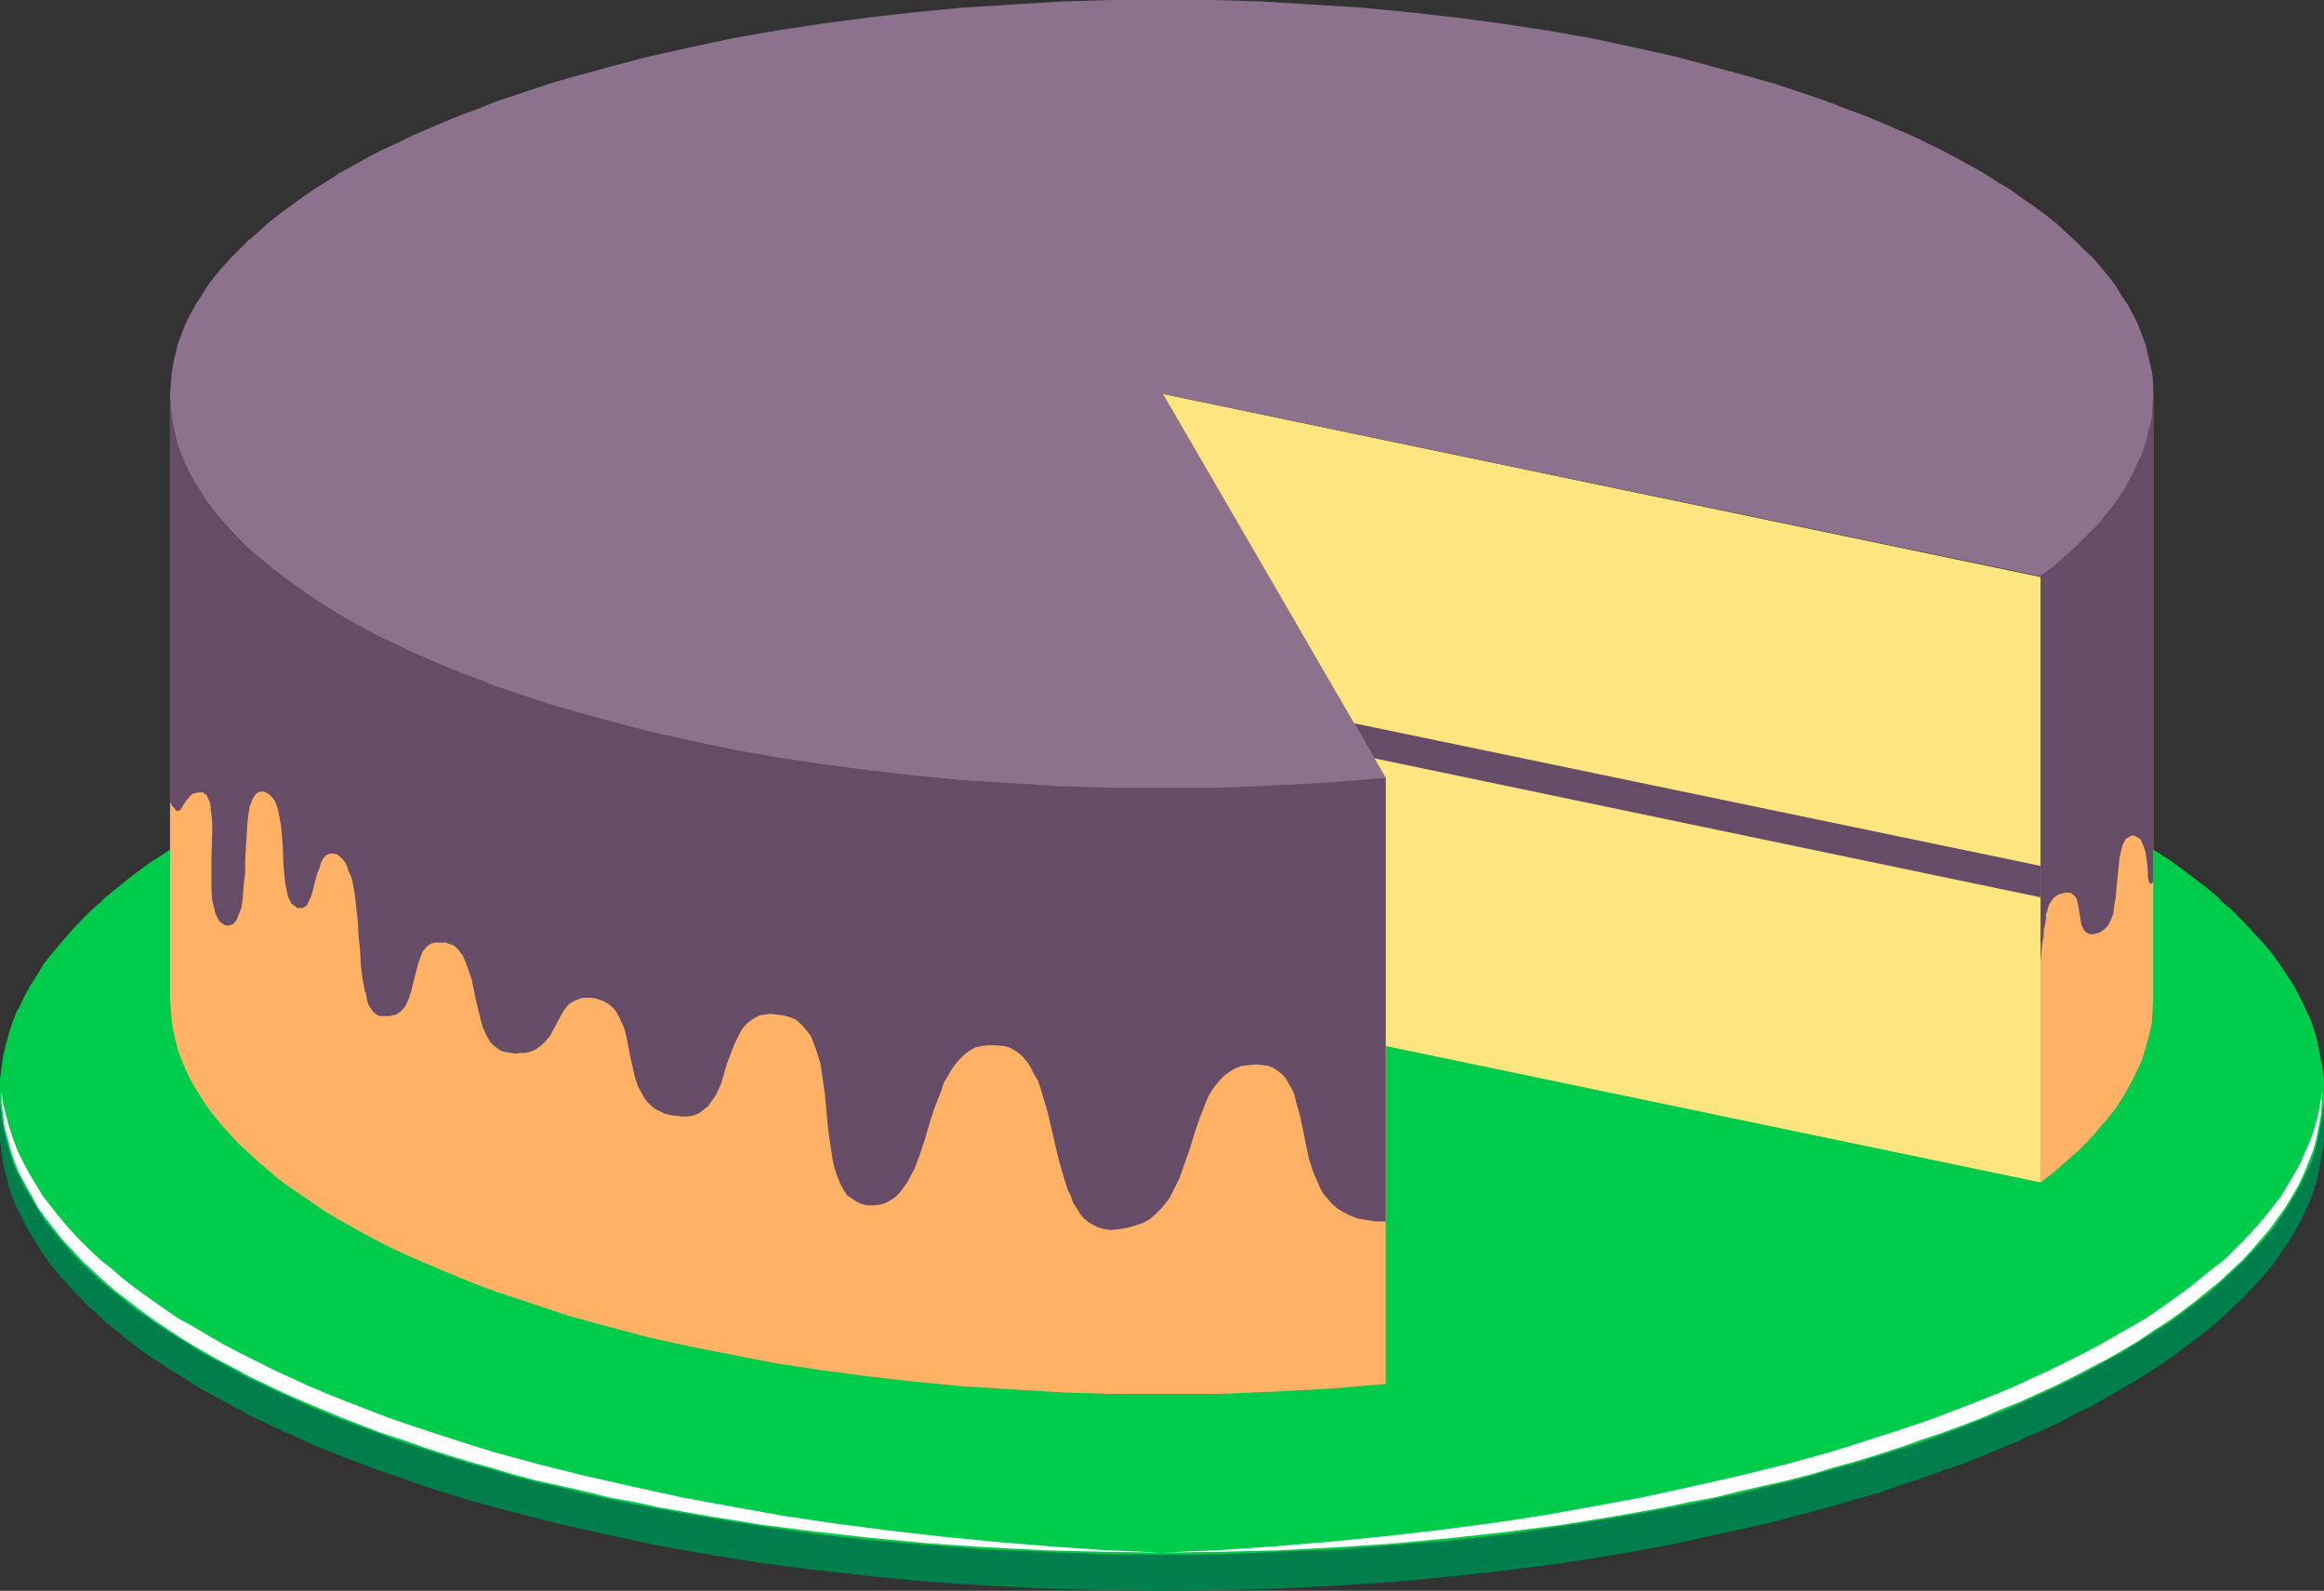 <?xml version="1.0" encoding="UTF-8" standalone="no"?>
<svg
   version="1.0"
   width="129.724mm"
   height="88.773mm"
   id="svg14"
   sodipodi:docname="Cake 04.wmf"
   xmlns:inkscape="http://www.inkscape.org/namespaces/inkscape"
   xmlns:sodipodi="http://sodipodi.sourceforge.net/DTD/sodipodi-0.dtd"
   xmlns="http://www.w3.org/2000/svg"
   xmlns:svg="http://www.w3.org/2000/svg">
  <rect width="100%" height="100%" fill="#333333" stroke="none"/>
  <sodipodi:namedview
     id="namedview14"
     pagecolor="#ffffff"
     bordercolor="#000000"
     borderopacity="0.25"
     inkscape:showpageshadow="2"
     inkscape:pageopacity="0.0"
     inkscape:pagecheckerboard="0"
     inkscape:deskcolor="#d1d1d1"
     inkscape:document-units="mm" />
  <defs
     id="defs1">
    <pattern
       id="WMFhbasepattern"
       patternUnits="userSpaceOnUse"
       width="6"
       height="6"
       x="0"
       y="0" />
  </defs>
  <path
     style="fill:#007f4c;fill-opacity:1;fill-rule:evenodd;stroke:none"
     d="m 489.971,230.146 v 7.758 l -0.162,2.586 -0.162,2.424 -0.485,2.424 -0.485,2.424 -0.646,2.424 -0.97,2.586 -0.97,2.263 -1.131,2.424 -1.293,2.424 -1.454,2.263 -1.616,2.263 -1.616,2.424 -1.939,2.263 -1.939,2.263 -2.101,2.101 -2.262,2.263 -2.424,2.101 -2.586,2.263 -2.586,1.939 -2.747,2.101 -2.909,2.101 -3.07,2.101 -3.07,1.939 -3.232,1.939 -3.394,1.939 -3.394,1.939 -3.717,1.778 -3.555,1.939 -3.878,1.778 -3.878,1.616 -4.04,1.778 -4.04,1.616 -4.202,1.778 -4.363,1.455 -4.363,1.616 -4.525,1.455 -4.525,1.455 -4.686,1.455 -4.686,1.455 -4.848,1.293 -5.01,1.293 -5.01,1.293 -5.01,1.131 -5.171,1.131 -5.333,1.131 -5.333,0.97 -5.333,1.131 -5.494,0.808 -10.989,1.778 -11.474,1.616 -11.635,1.293 -11.797,1.131 -11.958,0.808 -12.282,0.646 -12.443,0.323 -12.605,0.162 -12.605,-0.162 -12.443,-0.323 -12.282,-0.646 -11.958,-0.808 -11.958,-1.131 -11.474,-1.293 -11.474,-1.616 -10.989,-1.616 -5.494,-0.97 -5.494,-1.131 -5.171,-0.97 -5.333,-1.131 -5.171,-1.131 -5.01,-1.131 -5.171,-1.293 -4.848,-1.293 -4.848,-1.293 -4.686,-1.455 -4.686,-1.293 -4.525,-1.616 -4.525,-1.455 -4.525,-1.616 -4.202,-1.455 -4.202,-1.616 -4.202,-1.778 -3.878,-1.616 -4.04,-1.778 -3.717,-1.778 -3.717,-1.778 -3.555,-1.939 -3.394,-1.939 -3.394,-1.778 -3.232,-2.101 -3.232,-1.939 -2.909,-1.939 -2.909,-2.101 -2.747,-2.101 -2.747,-2.101 -2.424,-2.101 -2.424,-2.263 -2.262,-2.101 -2.101,-2.263 -2.101,-2.263 -1.778,-2.263 L 9.534,264.571 7.918,262.146 6.626,259.884 5.333,257.459 4.04,255.035 3.07,252.773 2.262,250.348 1.616,247.924 0.97,245.338 0.646,242.914 0.323,240.489 v -2.586 -7.758 z"
     id="path1" />
  <path
     style="fill:#007f4c;fill-opacity:1;fill-rule:evenodd;stroke:none"
     d="m 489.971,230.631 -0.485,-0.485 v 7.758 2.586 -0.162 l -0.162,2.424 -0.485,2.586 -0.485,2.424 v -0.162 l -0.808,2.586 -0.808,2.424 -0.97,2.424 v -0.162 l -1.131,2.424 -1.293,2.424 -1.454,2.263 -1.616,2.263 v 0 l -1.616,2.263 -1.939,2.263 h 0.162 l -2.101,2.263 -2.101,2.263 -2.262,2.101 -2.424,2.263 v -0.162 l -2.424,2.263 -2.747,2.101 -2.747,2.101 -2.909,1.939 h 0.162 l -3.07,2.101 -3.07,1.939 -3.232,1.939 -3.394,1.939 -3.394,1.939 -3.717,1.778 -3.717,1.939 -3.717,1.778 h 0.162 l -4.04,1.616 v 0 l -4.04,1.778 -4.04,1.616 -4.202,1.616 -4.363,1.616 -4.363,1.616 -4.363,1.455 -4.686,1.455 -4.686,1.455 -4.686,1.293 -4.848,1.293 -5.01,1.293 -4.848,1.293 v 0 l -5.171,1.293 -5.171,1.131 -5.171,1.131 -5.333,0.97 -5.333,0.97 -5.494,0.97 -11.15,1.778 -11.312,1.616 -11.635,1.293 -11.797,0.97 v 0 l -11.958,0.97 -12.282,0.485 -12.443,0.485 -12.605,0.162 -12.605,-0.162 -12.443,-0.485 -12.282,-0.485 -11.958,-0.97 v 0 l -11.797,-0.97 -11.635,-1.293 -11.312,-1.616 -11.15,-1.778 -5.494,-0.97 -5.333,-0.97 -5.333,-0.97 -5.333,-1.131 -5.171,-1.131 -5.01,-1.293 -5.01,-1.131 v 0 l -4.848,-1.293 -4.848,-1.455 -4.848,-1.293 -4.525,-1.455 -4.686,-1.455 -4.363,-1.455 -4.525,-1.616 -4.202,-1.616 -4.202,-1.616 -4.202,-1.616 -4.04,-1.778 v 0.162 l -3.878,-1.778 h 0.162 l -3.878,-1.778 -3.717,-1.778 -3.555,-1.939 -3.394,-1.778 -3.394,-1.939 -3.232,-1.939 -3.07,-2.101 -3.07,-1.939 v 0 l -2.909,-2.101 -2.747,-2.101 -2.586,-2.101 -2.586,-2.101 v 0 l -2.262,-2.101 -2.424,-2.263 -1.939,-2.263 -2.101,-2.101 v 0 l -1.778,-2.263 -1.778,-2.424 v 0.162 l -1.616,-2.424 -1.293,-2.263 -1.293,-2.424 -1.293,-2.424 0.162,0.162 -0.97,-2.424 -0.97,-2.424 -0.646,-2.424 v 0 L 1.454,245.338 0.97,242.752 0.808,240.328 v 0.162 l -0.162,-2.586 v -7.758 l -0.323,0.485 H 489.971 l 0.323,-0.808 H 0 v 8.081 2.586 0 l 0.323,2.424 0.323,2.586 0.646,2.424 v 0 l 0.646,2.586 0.808,2.263 0.97,2.424 0.162,0.162 1.131,2.263 1.293,2.424 1.454,2.263 1.454,2.424 v 0 l 1.778,2.424 1.939,2.263 v 0 l 1.939,2.101 2.101,2.263 2.262,2.263 2.424,2.101 v 0.162 l 2.586,2.101 2.586,2.101 2.747,2.101 2.909,2.101 h 0.162 l 2.909,1.939 3.232,1.939 3.232,2.101 3.232,1.778 3.555,1.939 3.555,1.939 3.717,1.778 3.717,1.778 h 0.162 l 3.878,1.778 v 0 l 4.04,1.778 4.04,1.616 4.202,1.616 4.363,1.616 4.363,1.455 4.525,1.616 4.525,1.455 4.686,1.455 4.686,1.293 4.848,1.293 5.01,1.293 v 0 l 5.01,1.293 5.171,1.131 5.01,1.131 5.333,1.131 5.333,1.131 5.333,0.97 5.494,0.97 11.15,1.778 11.312,1.455 11.635,1.293 11.797,1.131 h 0.162 l 11.958,0.808 12.282,0.646 12.443,0.323 12.605,0.162 12.605,-0.162 12.443,-0.323 12.282,-0.646 11.958,-0.808 h 0.162 l 11.797,-1.131 11.635,-1.293 11.312,-1.455 11.15,-1.778 5.494,-0.97 5.333,-0.97 5.333,-1.131 5.171,-1.131 5.171,-1.131 5.171,-1.131 v 0 l 5.01,-1.293 4.848,-1.293 4.848,-1.293 4.848,-1.455 4.686,-1.293 4.525,-1.616 4.525,-1.455 4.363,-1.616 4.363,-1.455 4.04,-1.616 4.202,-1.778 4.04,-1.616 v -0.162 l 3.878,-1.616 v 0 l 3.878,-1.778 3.555,-1.939 3.717,-1.778 3.394,-1.939 3.394,-1.939 3.232,-1.939 3.07,-1.939 3.07,-2.101 v 0 l 2.909,-2.101 2.747,-2.101 2.747,-2.101 2.424,-2.101 v 0 l 2.424,-2.263 2.262,-2.101 2.101,-2.263 2.101,-2.263 v 0 l 1.939,-2.263 1.616,-2.263 v -0.162 l 1.616,-2.263 1.454,-2.263 1.293,-2.424 1.131,-2.263 v -0.162 l 1.131,-2.424 0.808,-2.424 0.646,-2.424 v 0 l 0.485,-2.424 0.485,-2.586 0.323,-2.424 v 0 -2.586 -8.081 z"
     id="path2" />
  <path
     style="fill:#00cc4c;fill-opacity:1;fill-rule:evenodd;stroke:none"
     d="m 245.147,327.441 -12.605,-0.162 -12.443,-0.323 -12.282,-0.646 -11.958,-0.808 -11.958,-1.131 -11.474,-1.293 -11.474,-1.455 -10.989,-1.778 -5.494,-0.97 -5.494,-0.97 -5.171,-1.131 -5.333,-0.97 -5.171,-1.293 -5.01,-1.131 -5.171,-1.131 -4.848,-1.293 -4.848,-1.455 -4.686,-1.293 -4.686,-1.455 -4.525,-1.455 -4.525,-1.616 -4.525,-1.455 -4.202,-1.616 -4.202,-1.616 -4.202,-1.778 -3.878,-1.616 -4.04,-1.778 -3.717,-1.778 -3.717,-1.778 -3.555,-1.939 -3.394,-1.778 -3.394,-1.939 -3.232,-1.939 -3.232,-2.101 -2.909,-1.939 -2.909,-2.101 -2.747,-2.101 -2.747,-2.101 -2.424,-2.101 -2.424,-2.263 -2.262,-2.101 -2.101,-2.263 -2.101,-2.263 -1.778,-2.263 L 9.534,256.813 7.918,254.55 6.626,252.126 5.333,249.863 4.04,247.439 3.07,245.015 2.262,242.59 1.616,240.166 0.97,237.742 0.646,235.156 0.323,232.732 v -2.586 -2.424 l 0.323,-2.586 0.323,-2.424 0.646,-2.424 0.646,-2.424 0.808,-2.424 0.97,-2.424 1.293,-2.424 1.293,-2.424 1.293,-2.263 1.616,-2.424 1.778,-2.263 1.778,-2.263 2.101,-2.263 2.101,-2.263 2.262,-2.101 2.424,-2.263 2.424,-2.101 2.747,-2.101 2.747,-2.101 2.909,-2.101 2.909,-1.939 3.232,-1.939 3.232,-2.101 3.394,-1.778 3.394,-1.939 3.555,-1.939 3.717,-1.778 3.717,-1.778 4.04,-1.778 3.878,-1.616 4.202,-1.778 4.202,-1.616 4.202,-1.616 4.525,-1.455 4.525,-1.455 4.525,-1.616 4.686,-1.293 4.686,-1.455 4.848,-1.293 4.848,-1.293 5.171,-1.293 5.01,-1.131 5.171,-1.293 5.333,-0.97 5.171,-1.131 5.494,-0.97 5.494,-0.97 10.989,-1.778 11.474,-1.455 11.474,-1.293 11.958,-1.131 11.958,-0.808 12.282,-0.646 12.443,-0.323 12.605,-0.162 12.605,0.162 12.443,0.323 12.282,0.646 11.958,0.808 11.797,1.131 11.635,1.293 11.474,1.455 10.989,1.778 5.494,0.97 5.333,0.97 5.333,1.131 5.333,0.97 5.171,1.293 5.01,1.131 5.01,1.293 5.01,1.293 4.848,1.293 4.686,1.455 4.686,1.293 4.525,1.616 4.525,1.455 4.363,1.455 4.363,1.616 4.202,1.616 4.04,1.778 4.04,1.616 3.878,1.778 3.878,1.778 3.555,1.778 3.717,1.939 3.394,1.939 3.394,1.778 3.232,2.101 3.07,1.939 3.07,1.939 2.909,2.101 2.747,2.101 2.586,2.101 2.586,2.101 2.424,2.263 2.262,2.101 2.101,2.263 1.939,2.263 1.939,2.263 1.616,2.263 1.616,2.424 1.454,2.263 1.293,2.424 1.131,2.424 0.97,2.424 0.97,2.424 0.646,2.424 0.485,2.424 0.485,2.424 0.162,2.586 0.162,2.424 -0.162,2.586 -0.162,2.424 -0.485,2.586 -0.485,2.424 -0.646,2.424 -0.97,2.424 -0.97,2.424 -1.131,2.424 -1.293,2.263 -1.454,2.424 -1.616,2.263 -1.616,2.263 -1.939,2.263 -1.939,2.263 -2.101,2.263 -2.262,2.101 -2.424,2.263 -2.586,2.101 -2.586,2.101 -2.747,2.101 -2.909,2.101 -3.07,1.939 -3.07,2.101 -3.232,1.939 -3.394,1.939 -3.394,1.778 -3.717,1.939 -3.555,1.778 -3.878,1.778 -3.878,1.778 -4.04,1.616 -4.04,1.778 -4.202,1.616 -4.363,1.616 -4.363,1.455 -4.525,1.616 -4.525,1.455 -4.686,1.455 -4.686,1.293 -4.848,1.455 -5.01,1.293 -5.01,1.131 -5.01,1.131 -5.171,1.293 -5.333,0.97 -5.333,1.131 -5.333,0.97 -5.494,0.97 -10.989,1.778 -11.474,1.455 -11.635,1.293 -11.797,1.131 -11.958,0.808 -12.282,0.646 -12.443,0.323 z"
     id="path3" />
  <path
     style="fill:#00cc4c;fill-opacity:1;fill-rule:evenodd;stroke:none"
     d="m 245.147,327.117 -12.605,-0.162 -12.443,-0.323 -12.282,-0.646 -11.958,-0.808 v 0 l -11.797,-1.131 -11.635,-1.293 -11.312,-1.616 -11.15,-1.616 -5.494,-0.97 -5.333,-0.97 -5.333,-1.131 -5.333,-1.131 -5.171,-1.131 -5.01,-1.131 -5.01,-1.293 v 0 l -4.848,-1.293 -4.848,-1.293 -4.848,-1.293 -4.525,-1.616 -4.686,-1.293 -4.363,-1.616 -4.525,-1.455 -4.202,-1.616 -4.202,-1.778 -4.202,-1.616 -4.04,-1.616 v 0 l -3.878,-1.778 h 0.162 l -3.878,-1.778 -3.717,-1.778 -3.555,-1.939 -3.394,-1.778 -3.394,-1.939 -3.232,-1.939 -3.07,-2.101 -3.07,-1.939 -2.909,-2.101 v 0 l -2.747,-2.101 -2.586,-2.101 -2.586,-2.101 v 0.162 l -2.262,-2.263 -2.424,-2.101 -1.939,-2.263 -2.101,-2.263 v 0 l -1.778,-2.263 -1.778,-2.263 v 0 L 8.242,254.389 6.949,251.964 5.656,249.702 4.363,247.277 H 4.525 L 3.555,244.853 2.586,242.429 1.939,240.005 v 0.162 L 1.454,237.58 0.97,235.156 0.808,232.732 v 0 l -0.162,-2.586 0.162,-2.424 v 0 l 0.162,-2.424 0.485,-2.586 0.485,-2.424 v 0.162 l 0.646,-2.586 0.97,-2.424 0.97,-2.263 H 4.363 l 1.293,-2.424 1.293,-2.424 1.293,-2.263 1.616,-2.424 v 0.162 l 1.778,-2.263 1.778,-2.263 v 0 l 2.101,-2.263 1.939,-2.263 2.424,-2.263 2.262,-2.101 v 0 l 2.586,-2.101 2.586,-2.101 2.747,-2.101 2.909,-2.101 v 0 l 3.07,-1.939 3.07,-2.101 3.232,-1.939 3.394,-1.939 3.394,-1.778 3.555,-1.939 3.717,-1.778 3.878,-1.778 h -0.162 l 3.878,-1.778 v 0.162 l 4.04,-1.778 4.202,-1.616 4.202,-1.778 4.202,-1.616 4.525,-1.455 4.363,-1.455 4.686,-1.455 4.525,-1.455 4.848,-1.455 4.848,-1.293 h -0.162 l 5.01,-1.293 5.01,-1.293 5.01,-1.131 5.171,-1.131 5.333,-1.131 5.333,-1.131 5.333,-0.97 5.494,-0.97 11.15,-1.616 11.312,-1.616 11.635,-1.293 11.797,-1.131 v 0 l 11.958,-0.808 12.282,-0.646 12.443,-0.323 12.605,-0.162 12.605,0.162 12.443,0.323 12.282,0.646 11.958,0.808 v 0 l 11.797,1.131 11.635,1.293 11.312,1.616 11.15,1.616 5.494,0.97 5.333,0.97 5.333,1.131 5.171,1.131 5.171,1.131 5.171,1.131 v 0 l 4.848,1.293 h 0.162 l 4.848,1.293 v 0 l 4.848,1.293 4.686,1.455 4.686,1.455 4.686,1.455 4.363,1.455 4.363,1.455 4.363,1.616 4.202,1.778 4.04,1.616 4.04,1.778 v -0.162 l 4.04,1.778 h -0.162 l 3.717,1.778 3.717,1.778 3.717,1.939 3.394,1.778 3.394,1.939 3.232,1.939 3.07,2.101 3.07,1.939 h -0.162 l 2.909,2.101 2.747,2.101 2.747,2.101 2.424,2.101 v 0 l 2.424,2.101 2.262,2.263 2.101,2.263 2.101,2.263 h -0.162 l 1.939,2.263 1.616,2.263 v -0.162 l 1.616,2.424 1.454,2.263 1.293,2.424 1.131,2.424 v 0 l 0.97,2.263 0.808,2.424 0.808,2.586 v -0.162 l 0.485,2.424 0.485,2.586 0.162,2.424 v 0 2.424 2.586 0 l -0.162,2.424 -0.485,2.424 -0.485,2.586 v -0.162 l -0.808,2.424 -0.808,2.424 -0.97,2.424 v 0 l -1.131,2.424 -1.293,2.263 -1.454,2.424 -1.616,2.263 v 0 l -1.616,2.263 -1.939,2.263 h 0.162 l -2.101,2.263 -2.101,2.263 -2.262,2.101 -2.424,2.263 v -0.162 l -2.424,2.101 -2.747,2.101 -2.747,2.101 h 0.162 l -2.909,2.101 -3.07,1.939 -3.07,2.101 -3.232,1.939 -3.394,1.939 -3.394,1.778 -3.717,1.939 -3.717,1.778 -3.717,1.778 h 0.162 l -4.04,1.778 v 0 l -4.04,1.616 -4.04,1.616 -4.202,1.778 -4.363,1.616 -4.363,1.455 -4.363,1.616 -4.686,1.293 -4.686,1.616 -4.686,1.293 -4.848,1.293 -5.01,1.293 h 0.162 l -5.01,1.293 0.162,0.646 5.01,-1.131 v 0 l 4.848,-1.293 4.848,-1.455 4.848,-1.293 4.686,-1.455 4.525,-1.455 4.525,-1.455 4.363,-1.616 4.363,-1.616 4.04,-1.616 4.202,-1.616 4.04,-1.778 v 0 l 3.878,-1.778 v 0 l 3.878,-1.778 3.555,-1.778 3.717,-1.939 3.394,-1.939 3.394,-1.778 3.232,-2.101 3.07,-1.939 3.07,-1.939 2.909,-2.101 v 0 l 2.747,-2.101 2.747,-2.101 2.424,-2.101 v 0 l 2.424,-2.263 2.262,-2.101 2.101,-2.263 2.101,-2.263 v 0 l 1.939,-2.263 1.616,-2.263 v -0.162 l 1.616,-2.263 1.454,-2.424 1.293,-2.263 1.131,-2.424 v 0 l 1.131,-2.424 0.808,-2.424 0.646,-2.424 v -0.162 l 0.485,-2.424 0.485,-2.424 0.323,-2.586 v 0 -2.586 -2.424 -0.162 l -0.323,-2.424 -0.485,-2.424 -0.485,-2.586 v 0 l -0.646,-2.424 -0.808,-2.424 -1.131,-2.424 v 0 l -1.131,-2.424 -1.293,-2.424 -1.454,-2.263 -1.616,-2.424 v 0 l -1.616,-2.263 -1.939,-2.263 v 0 l -2.101,-2.263 -2.101,-2.263 -2.262,-2.263 -2.424,-2.101 v -0.162 l -2.424,-2.101 -2.747,-2.101 -2.747,-2.101 -2.909,-2.101 v 0 l -3.07,-1.939 -3.07,-1.939 -3.232,-2.101 -3.394,-1.778 -3.394,-1.939 -3.717,-1.939 -3.555,-1.778 -3.878,-1.778 v 0 l -3.878,-1.778 v 0 l -4.04,-1.778 -4.202,-1.616 -4.04,-1.616 -4.363,-1.616 -4.363,-1.616 -4.525,-1.455 -4.525,-1.455 -4.686,-1.455 -4.848,-1.293 -4.848,-1.455 v 0 l -4.848,-1.131 v 0 l -5.01,-1.293 v 0 l -5.171,-1.293 -5.171,-1.131 -5.171,-1.131 -5.333,-0.97 -5.333,-0.97 -5.494,-0.97 -11.15,-1.778 -11.312,-1.455 -11.635,-1.293 -11.797,-1.131 h -0.162 l -11.958,-0.97 -12.282,-0.485 -12.443,-0.485 h -12.605 -12.605 l -12.443,0.485 -12.282,0.485 -11.958,0.97 h -0.162 l -11.797,1.131 -11.635,1.293 -11.312,1.455 -11.15,1.778 -5.494,0.97 -5.333,0.97 -5.333,0.97 -5.333,1.131 -5.01,1.131 -5.171,1.293 -5.01,1.293 -4.848,1.131 h -0.162 l -4.848,1.455 -4.686,1.293 -4.686,1.455 -4.525,1.455 -4.525,1.455 -4.363,1.616 -4.363,1.616 -4.202,1.616 -4.04,1.616 -4.04,1.778 v 0 l -3.878,1.778 h -0.162 l -3.717,1.778 -3.717,1.778 -3.555,1.939 -3.555,1.939 -3.232,1.778 -3.232,2.101 -3.232,1.939 -2.909,1.939 h -0.162 l -2.909,2.101 -2.747,2.101 -2.586,2.101 -2.586,2.101 v 0.162 l -2.424,2.101 -2.262,2.263 -2.101,2.263 -1.939,2.263 v 0 l -1.939,2.263 -1.778,2.263 v 0 l -1.454,2.424 -1.454,2.263 -1.293,2.424 -1.131,2.424 H 3.717 l -0.97,2.424 -0.808,2.424 -0.646,2.424 v 0 L 0.646,222.711 0.323,225.136 0,227.56 v 0.162 2.424 2.586 0 l 0.323,2.586 0.323,2.424 0.646,2.424 v 0.162 l 0.646,2.424 0.808,2.424 0.97,2.424 h 0.162 l 1.131,2.424 1.293,2.263 1.454,2.424 1.454,2.263 v 0.162 l 1.778,2.263 1.939,2.263 v 0 l 1.939,2.263 2.101,2.263 2.262,2.101 2.424,2.263 v 0 l 2.586,2.101 2.586,2.101 2.747,2.101 h 0.162 l 2.909,2.101 2.909,1.939 3.232,1.939 3.232,2.101 3.232,1.778 3.555,1.939 3.555,1.939 3.717,1.778 3.717,1.778 h 0.162 l 3.878,1.778 v 0 l 4.04,1.778 4.04,1.616 4.202,1.616 4.363,1.616 4.363,1.616 4.525,1.455 4.525,1.455 4.686,1.455 4.686,1.293 4.848,1.455 5.01,1.293 v 0 l 5.01,1.131 5.171,1.293 5.01,1.131 5.333,1.131 5.333,0.97 5.333,0.97 5.494,0.97 11.15,1.778 11.312,1.616 11.635,1.293 11.797,0.97 h 0.162 l 11.958,0.97 12.282,0.485 12.443,0.485 12.605,0.162 z"
     id="path4" />
  <path
     style="fill:#00cc4c;fill-opacity:1;fill-rule:evenodd;stroke:none"
     d="m 372.003,313.056 -5.171,1.131 -5.171,1.131 -5.171,1.131 -5.333,1.131 -5.333,0.97 -5.494,0.97 -11.15,1.616 -11.312,1.616 -11.635,1.293 -11.797,1.131 v 0 l -11.958,0.808 -12.282,0.646 -12.443,0.323 -12.605,0.162 v 0.808 l 12.605,-0.162 12.443,-0.485 12.282,-0.485 11.958,-0.97 h 0.162 l 11.797,-0.97 11.635,-1.293 11.312,-1.616 11.15,-1.778 5.494,-0.97 5.333,-0.97 5.333,-0.97 5.171,-1.131 5.171,-1.131 5.171,-1.293 z"
     id="path5" />
  <path
     style="fill:#ffe57f;fill-opacity:1;fill-rule:evenodd;stroke:none"
     d="M 430.502,249.378 292.334,220.61 V 164.044 L 245.309,83.072 430.502,121.699 Z"
     id="path6" />
  <path
     style="fill:#ffb266;fill-opacity:1;fill-rule:evenodd;stroke:none"
     d="m 430.502,249.378 2.747,-2.101 2.586,-2.263 2.586,-2.263 2.262,-2.263 2.101,-2.424 1.939,-2.263 1.778,-2.263 1.616,-2.586 1.293,-2.263 1.293,-2.586 1.131,-2.424 0.808,-2.586 0.646,-2.424 0.646,-2.586 0.162,-2.586 0.162,-2.748 V 83.072 h -23.755 v 38.627 z"
     id="path7" />
  <path
     style="fill:#664c66;fill-opacity:1;fill-rule:evenodd;stroke:none"
     d="m 245.309,144.164 185.193,38.465 v 6.626 l -185.193,-38.627 z"
     id="path8" />
  <path
     style="fill:#ffb266;fill-opacity:1;fill-rule:evenodd;stroke:none"
     d="m 292.334,220.61 v 71.274 l -11.474,0.97 -11.797,0.646 -11.797,0.485 h -12.12 -10.827 l -10.504,-0.323 -10.504,-0.646 -10.342,-0.646 -10.019,-0.97 -10.019,-1.131 -9.696,-1.293 -9.534,-1.455 -9.211,-1.778 -9.05,-1.778 -8.726,-1.939 -8.565,-2.263 -8.242,-2.263 -3.878,-1.293 -7.757,-2.586 -3.878,-1.293 -3.555,-1.293 -3.555,-1.455 -3.555,-1.455 -3.394,-1.455 -3.394,-1.455 -3.232,-1.455 -3.232,-1.616 -3.07,-1.616 -2.909,-1.616 -2.909,-1.616 -2.747,-1.616 -2.586,-1.778 -2.586,-1.778 -2.424,-1.616 -2.424,-1.778 -2.262,-1.939 -2.101,-1.778 -2.101,-1.939 -1.939,-1.778 -1.778,-1.939 -1.778,-1.939 -1.616,-1.939 -1.454,-1.939 -1.293,-1.939 -1.293,-2.101 -1.131,-1.939 -0.97,-2.101 -0.808,-1.939 -0.808,-2.101 -0.485,-2.101 -0.485,-2.101 -0.323,-2.101 -0.162,-2.101 -0.162,-2.263 V 83.072 H 245.309 l 47.026,80.971 z"
     id="path9" />
  <path
     style="fill:#664c66;fill-opacity:1;fill-rule:evenodd;stroke:none"
     d="m 292.334,164.044 v 93.578 h -2.101 l -2.101,-0.323 -1.778,-0.323 -1.616,-0.646 -1.293,-0.646 -1.293,-0.808 -1.131,-0.97 -0.97,-1.131 -0.97,-1.131 -0.646,-1.293 -0.646,-1.455 -0.646,-1.455 -0.97,-2.909 -0.646,-3.071 -0.646,-3.232 -0.646,-3.071 -0.808,-2.748 -0.323,-1.455 -0.485,-1.131 -0.646,-1.131 -0.646,-1.131 -0.646,-0.808 -0.97,-0.808 -0.97,-0.646 -1.131,-0.485 -1.131,-0.162 -1.454,-0.162 -1.616,0.162 -1.454,0.162 -1.293,0.485 -1.131,0.646 -1.131,0.808 -0.97,0.97 -0.97,1.131 -0.808,1.131 -0.646,1.131 -0.646,1.455 -1.131,2.909 -1.131,3.232 -0.97,3.232 -1.131,3.232 -1.131,3.232 -1.454,2.909 -0.646,1.293 -0.97,1.293 -0.97,1.131 -1.131,1.131 -1.131,0.97 -1.454,0.808 -1.454,0.485 -1.616,0.485 -1.778,0.323 -1.939,0.162 -1.293,-0.162 -1.293,-0.323 -0.97,-0.485 -1.131,-0.646 -0.97,-0.808 -0.808,-0.97 -0.646,-1.131 -0.808,-1.131 -0.485,-1.455 -0.646,-1.293 -0.97,-3.071 -0.97,-3.394 -1.616,-6.95 -0.808,-3.394 -0.97,-3.232 -0.485,-1.616 -0.485,-1.455 -0.808,-1.293 -0.646,-1.293 -0.646,-1.131 -0.97,-1.131 -0.808,-0.808 -0.97,-0.646 -1.131,-0.646 -1.293,-0.323 -1.778,-0.162 h -1.454 l -1.454,0.162 -1.293,0.323 -1.131,0.646 -1.131,0.808 -0.97,0.97 -0.97,1.131 -0.808,1.131 -0.808,1.455 -0.808,1.293 -0.485,1.616 -1.293,3.232 -1.131,3.394 -0.97,3.394 -1.131,3.394 -1.131,3.071 -0.808,1.455 -0.646,1.293 -0.808,1.131 -0.808,1.131 -0.97,0.97 -0.97,0.646 -1.131,0.646 -1.131,0.323 -1.293,0.162 h -1.454 l -1.293,-0.323 -0.97,-0.485 -0.97,-0.646 -0.97,-0.646 -0.646,-0.97 -0.646,-1.131 -0.485,-1.131 -0.485,-1.293 -0.485,-1.455 -0.323,-1.455 -0.485,-3.232 -0.485,-3.394 -0.323,-3.556 -0.323,-3.556 -0.485,-3.394 -0.485,-3.232 -0.485,-1.616 -0.485,-1.455 -0.485,-1.293 -0.485,-1.293 -0.808,-1.131 -0.808,-0.97 -0.808,-0.808 -0.97,-0.808 -1.293,-0.485 -1.293,-0.323 -1.293,-0.162 -1.293,-0.162 -1.293,0.162 -0.97,0.162 -0.97,0.485 -0.808,0.485 -0.808,0.646 -0.646,0.646 -0.646,0.808 -0.485,0.97 -0.97,1.939 -0.808,2.101 -0.808,2.101 -0.646,2.263 -0.646,2.101 -0.97,2.101 -0.485,0.808 -0.646,0.808 -0.485,0.808 -0.808,0.646 -0.808,0.646 -0.808,0.485 -0.97,0.323 -1.131,0.162 h -1.131 l -1.293,-0.162 -1.293,-0.162 -1.131,-0.323 -0.97,-0.485 -0.97,-0.485 -0.808,-0.646 -0.646,-0.646 -0.646,-0.808 -0.485,-0.808 -0.97,-1.778 -0.646,-1.939 -0.485,-2.101 -0.485,-2.101 -0.808,-4.202 -0.485,-1.939 -0.808,-1.778 -0.808,-1.616 -0.485,-0.646 -0.646,-0.646 -0.646,-0.485 -0.808,-0.485 -0.808,-0.323 -0.97,-0.323 -0.97,-0.162 h -1.616 l -0.808,0.162 -0.646,0.323 -0.485,0.162 -1.131,0.646 -0.808,0.97 -0.646,0.97 -1.293,2.424 -1.293,2.424 -0.808,0.97 -0.97,0.97 -1.131,0.808 -0.646,0.323 -0.808,0.323 -0.808,0.162 h -0.97 l -1.131,0.162 -0.97,-0.162 -0.97,-0.162 -0.808,-0.162 -0.646,-0.323 -0.646,-0.485 -0.646,-0.485 -0.646,-0.646 -0.808,-1.455 -0.808,-1.778 -0.485,-1.778 -0.97,-4.04 -0.808,-4.04 -0.646,-1.939 -0.646,-1.778 -0.646,-1.455 -0.485,-0.646 -0.485,-0.646 -0.485,-0.485 -0.646,-0.485 -0.646,-0.162 -0.808,-0.323 h -0.808 -0.808 -0.646 l -0.646,0.162 -0.646,0.323 -0.485,0.323 -0.323,0.485 -0.485,0.485 -0.485,1.293 -0.485,1.293 -1.616,6.303 -0.485,1.455 -0.646,1.293 -0.808,0.97 -0.646,0.485 -0.485,0.323 -0.808,0.162 -0.646,0.162 h -0.97 -0.808 l -0.646,-0.162 -0.646,-0.485 -0.485,-0.485 -0.323,-0.485 -0.485,-0.808 -0.323,-0.97 -0.162,-1.131 -0.323,-0.97 -0.485,-2.586 -0.323,-2.748 -0.162,-3.071 -0.323,-3.071 -0.162,-3.071 -0.323,-2.909 -0.323,-2.909 -0.485,-2.586 -0.323,-1.131 -0.485,-0.97 -0.323,-0.97 -0.323,-0.808 -0.646,-0.808 -0.485,-0.485 -0.646,-0.485 -0.646,-0.162 h -0.485 -0.485 l -0.323,0.162 -0.323,0.162 -0.646,0.646 -0.485,0.97 -0.323,1.131 -0.485,1.131 -0.646,2.424 -0.323,1.293 -0.323,1.131 -0.485,0.97 -0.323,0.808 -0.646,0.485 -0.323,0.162 h -0.646 -0.485 l -0.323,-0.323 -0.485,-0.323 -0.485,-0.323 -0.162,-0.485 -0.485,-0.97 -0.323,-1.455 -0.323,-1.616 -0.162,-1.778 -0.162,-1.939 -0.162,-4.04 -0.162,-1.939 -0.162,-1.939 -0.323,-1.778 -0.323,-1.778 -0.485,-1.455 -0.323,-0.646 -0.808,-0.97 -0.485,-0.323 -0.485,-0.323 -0.485,-0.162 h -0.646 l -0.485,0.162 -0.485,0.323 -0.323,0.485 -0.323,0.485 -0.323,0.808 -0.323,0.808 -0.162,0.97 -0.162,1.131 -0.162,1.293 -0.162,2.424 -0.162,2.748 -0.162,2.748 v 2.748 l -0.323,2.748 -0.162,2.424 -0.162,1.131 -0.162,1.131 -0.323,0.808 -0.323,0.808 -0.323,0.808 -0.323,0.485 -0.485,0.485 -0.485,0.162 -0.646,0.162 -0.646,-0.162 -0.485,-0.323 -0.485,-0.323 -0.323,-0.485 -0.323,-0.646 -0.323,-0.646 -0.162,-0.808 -0.485,-1.939 -0.162,-2.101 v -2.263 -4.849 l 0.162,-4.849 v -2.263 l -0.162,-1.939 -0.162,-0.808 v -0.808 l -0.162,-0.808 -0.323,-0.646 -0.162,-0.485 -0.323,-0.485 -0.323,-0.162 -0.323,-0.323 h -0.808 l -0.808,0.162 -0.646,0.162 -0.485,0.485 -0.808,0.97 -0.323,0.485 -0.323,0.485 -0.485,0.808 -0.323,0.323 h -0.323 -0.323 l -0.323,-0.485 -0.485,-0.485 -0.485,-0.808 V 83.072 Z"
     id="path10" />
  <path
     style="fill:#664c66;fill-opacity:1;fill-rule:evenodd;stroke:none"
     d="M 454.257,83.072 H 430.502 V 202.671 l 0.162,-1.778 0.162,-1.778 0.323,-1.616 v -1.293 l 0.323,-1.293 0.162,-1.131 v -0.97 l 0.323,-0.808 0.162,-0.808 0.323,-0.646 0.323,-0.485 0.323,-0.485 0.323,-0.323 0.97,-0.646 0.646,-0.162 0.485,-0.162 h 0.485 0.485 0.323 l 0.646,0.485 0.485,0.485 0.323,0.808 0.162,0.808 0.323,1.939 0.323,1.939 0.162,0.646 0.485,0.808 0.485,0.485 0.646,0.323 h 0.485 0.485 l 0.485,-0.162 0.646,-0.162 0.485,-0.323 0.485,-0.323 0.808,-0.808 0.646,-1.293 0.485,-1.293 0.162,-1.616 0.323,-1.616 0.323,-3.556 0.162,-1.616 0.162,-1.616 0.162,-1.616 0.323,-1.455 0.323,-1.293 0.485,-0.97 0.162,-0.323 0.485,-0.323 0.323,-0.162 0.323,-0.162 0.485,-0.162 0.323,0.162 0.646,0.323 0.646,0.485 0.323,0.808 0.323,0.808 0.323,0.97 0.323,2.263 0.162,1.939 v 0.97 l 0.162,0.808 0.162,0.485 0.162,0.162 h 0.323 l 0.162,-0.162 0.162,-0.162 z"
     id="path11" />
  <path
     style="fill:#8c728c;fill-opacity:1;fill-rule:evenodd;stroke:none"
     d="m 430.34,121.538 -185.032,-38.465 47.026,80.971 -11.474,0.97 -11.797,0.646 -11.797,0.485 h -12.12 -10.827 l -10.504,-0.323 -10.504,-0.646 -10.342,-0.646 -10.019,-0.97 -10.019,-1.131 -9.696,-1.293 -9.534,-1.455 -9.211,-1.616 -9.05,-1.939 -8.726,-1.939 -8.565,-2.263 -8.242,-2.263 -3.878,-1.131 -3.878,-1.293 -3.878,-1.293 -3.878,-1.293 -3.555,-1.455 -3.555,-1.293 -3.555,-1.455 -3.394,-1.455 -3.394,-1.455 -3.232,-1.616 -3.232,-1.455 -3.07,-1.616 -2.909,-1.616 -2.909,-1.616 -2.747,-1.778 -2.586,-1.616 -2.586,-1.778 -2.424,-1.778 -2.424,-1.778 -2.262,-1.778 -2.101,-1.778 -2.101,-1.778 -1.939,-1.939 -1.778,-1.939 -1.778,-1.939 -1.616,-1.939 -1.454,-1.939 -1.293,-1.939 -1.293,-2.101 -1.131,-1.939 -0.97,-2.101 -0.808,-1.939 -0.808,-2.101 -0.485,-2.101 -0.485,-2.101 -0.323,-2.101 -0.162,-2.101 -0.162,-2.263 0.162,-2.101 0.162,-2.101 0.323,-2.101 0.485,-2.101 0.485,-2.101 0.808,-2.101 0.808,-2.101 0.97,-1.939 1.131,-2.101 1.293,-1.939 1.293,-2.101 1.454,-1.939 1.616,-1.939 1.778,-1.939 1.778,-1.778 1.939,-1.939 2.101,-1.778 2.101,-1.939 2.262,-1.778 2.424,-1.778 2.424,-1.778 2.586,-1.778 2.586,-1.616 2.747,-1.778 2.909,-1.616 2.909,-1.616 3.07,-1.616 3.232,-1.455 3.232,-1.616 3.394,-1.455 3.394,-1.455 3.555,-1.455 3.555,-1.293 3.555,-1.455 3.878,-1.293 7.757,-2.586 3.878,-1.131 8.242,-2.263 8.565,-2.263 8.726,-1.939 9.05,-1.939 9.211,-1.616 9.534,-1.455 9.696,-1.293 L 192.95,2.586 202.969,1.616 213.312,0.97 223.816,0.323 234.32,0 h 10.827 10.827 l 10.504,0.323 10.504,0.646 10.342,0.646 10.019,0.97 10.019,1.131 9.696,1.293 9.534,1.455 9.211,1.616 9.05,1.939 8.726,1.939 8.403,2.263 8.242,2.263 4.04,1.131 7.757,2.586 3.717,1.293 3.717,1.455 3.555,1.293 3.555,1.455 6.787,2.909 6.302,3.071 3.07,1.616 2.909,1.616 2.909,1.616 2.747,1.778 2.747,1.616 2.424,1.778 2.586,1.778 2.424,1.778 2.262,1.778 2.101,1.939 1.939,1.778 1.939,1.939 1.939,1.778 1.616,1.939 1.616,1.939 1.454,1.939 1.293,2.101 1.293,1.939 1.131,2.101 0.97,1.939 0.808,2.101 0.808,2.101 0.485,2.101 0.485,2.101 0.485,2.101 0.162,2.101 v 2.101 l -0.162,2.586 -0.162,2.586 -0.646,2.586 -0.646,2.586 -0.808,2.424 -1.131,2.424 -1.293,2.586 -1.293,2.424 -1.616,2.424 -1.778,2.263 -1.939,2.424 -2.262,2.263 -2.262,2.263 -2.424,2.263 -2.586,2.263 z"
     id="path12" />
  <path
     style="fill:#ffffff;fill-opacity:1;fill-rule:evenodd;stroke:none"
     d="m 0.323,230.146 0.323,2.586 0.646,2.586 0.646,2.424 0.808,2.424 0.97,2.586 1.131,2.263 1.293,2.424 1.454,2.424 1.454,2.424 1.778,2.263 1.778,2.263 1.939,2.263 2.101,2.263 2.101,2.101 2.424,2.263 2.424,1.939 2.424,2.101 2.747,2.101 2.909,2.101 2.747,1.939 3.07,2.101 3.232,1.778 3.232,1.939 3.394,1.939 3.394,1.778 3.555,1.778 3.555,1.778 3.878,1.778 3.878,1.778 3.878,1.616 4.04,1.616 4.202,1.616 4.202,1.616 4.202,1.455 4.363,1.455 4.525,1.455 4.525,1.455 4.686,1.455 9.534,2.586 9.696,2.424 10.019,2.263 10.342,2.263 10.504,1.939 10.827,1.939 10.827,1.616 11.15,1.455 11.312,1.293 11.474,1.131 11.635,0.97 11.797,0.808 11.797,0.485 -12.605,-0.162 -12.443,-0.323 -12.282,-0.646 -11.958,-0.808 -11.958,-1.131 -11.474,-1.293 -11.474,-1.455 -10.989,-1.778 -5.494,-0.97 -5.494,-0.97 -5.171,-1.131 -5.333,-0.97 -5.171,-1.293 -5.01,-1.131 -5.171,-1.131 -4.848,-1.293 -4.848,-1.455 -4.686,-1.293 -4.686,-1.455 -4.525,-1.455 -4.525,-1.616 -4.525,-1.455 -4.202,-1.616 -4.202,-1.616 -4.202,-1.778 -3.878,-1.616 -4.04,-1.778 -3.717,-1.778 -3.717,-1.778 -3.555,-1.939 -3.394,-1.778 -3.394,-1.939 -3.232,-1.939 -3.232,-2.101 -2.909,-1.939 -2.909,-2.101 -2.747,-2.101 -2.747,-2.101 -2.424,-2.101 -2.424,-2.263 -2.262,-2.101 -2.101,-2.263 -2.101,-2.263 -1.778,-2.263 L 9.534,256.813 7.918,254.55 6.626,252.126 5.333,249.863 4.04,247.439 3.07,245.015 2.262,242.59 1.616,240.166 0.97,237.742 0.646,235.156 0.323,232.732 Z"
     id="path13" />
  <path
     style="fill:#ffffff;fill-opacity:1;fill-rule:evenodd;stroke:none"
     d="m 489.971,230.146 -0.485,2.586 -0.485,2.586 -0.646,2.424 -0.808,2.424 -1.131,2.586 -0.97,2.263 -1.293,2.424 -1.454,2.424 -1.454,2.424 -1.778,2.263 -1.778,2.263 -1.939,2.263 -2.101,2.263 -2.101,2.101 -2.262,2.263 -2.586,1.939 -2.586,2.101 -2.586,2.101 -2.909,2.101 -2.747,1.939 -3.07,2.101 -3.07,1.778 -3.394,1.939 -3.394,1.939 -3.394,1.778 -3.555,1.778 -3.555,1.778 -3.878,1.778 -3.878,1.778 -3.878,1.616 -4.04,1.616 -4.202,1.616 -4.202,1.616 -4.202,1.455 -4.363,1.455 -4.525,1.455 -4.525,1.455 -4.686,1.455 -9.373,2.586 -9.858,2.424 -10.019,2.263 -10.342,2.263 -10.504,1.939 -10.827,1.939 -10.827,1.616 -11.15,1.455 -11.312,1.293 -11.474,1.131 -11.635,0.97 -11.797,0.808 -11.797,0.485 12.605,-0.162 12.443,-0.323 12.282,-0.646 11.958,-0.808 11.797,-1.131 11.635,-1.293 11.474,-1.455 10.989,-1.778 5.494,-0.97 5.333,-0.97 5.333,-1.131 5.333,-0.97 5.171,-1.293 5.01,-1.131 5.01,-1.131 5.01,-1.293 4.848,-1.455 4.686,-1.293 4.686,-1.455 4.525,-1.455 4.525,-1.616 4.363,-1.455 4.363,-1.616 4.202,-1.616 4.04,-1.778 4.04,-1.616 3.878,-1.778 3.878,-1.778 3.555,-1.778 3.717,-1.939 3.394,-1.778 3.394,-1.939 3.232,-1.939 3.07,-2.101 3.07,-1.939 2.909,-2.101 2.747,-2.101 2.586,-2.101 2.586,-2.101 2.424,-2.263 2.262,-2.101 2.101,-2.263 1.939,-2.263 1.939,-2.263 1.616,-2.263 1.616,-2.263 1.454,-2.424 1.293,-2.263 1.131,-2.424 0.97,-2.424 0.97,-2.424 0.646,-2.424 0.485,-2.424 0.485,-2.586 0.162,-2.424 z"
     id="path14" />
</svg>
